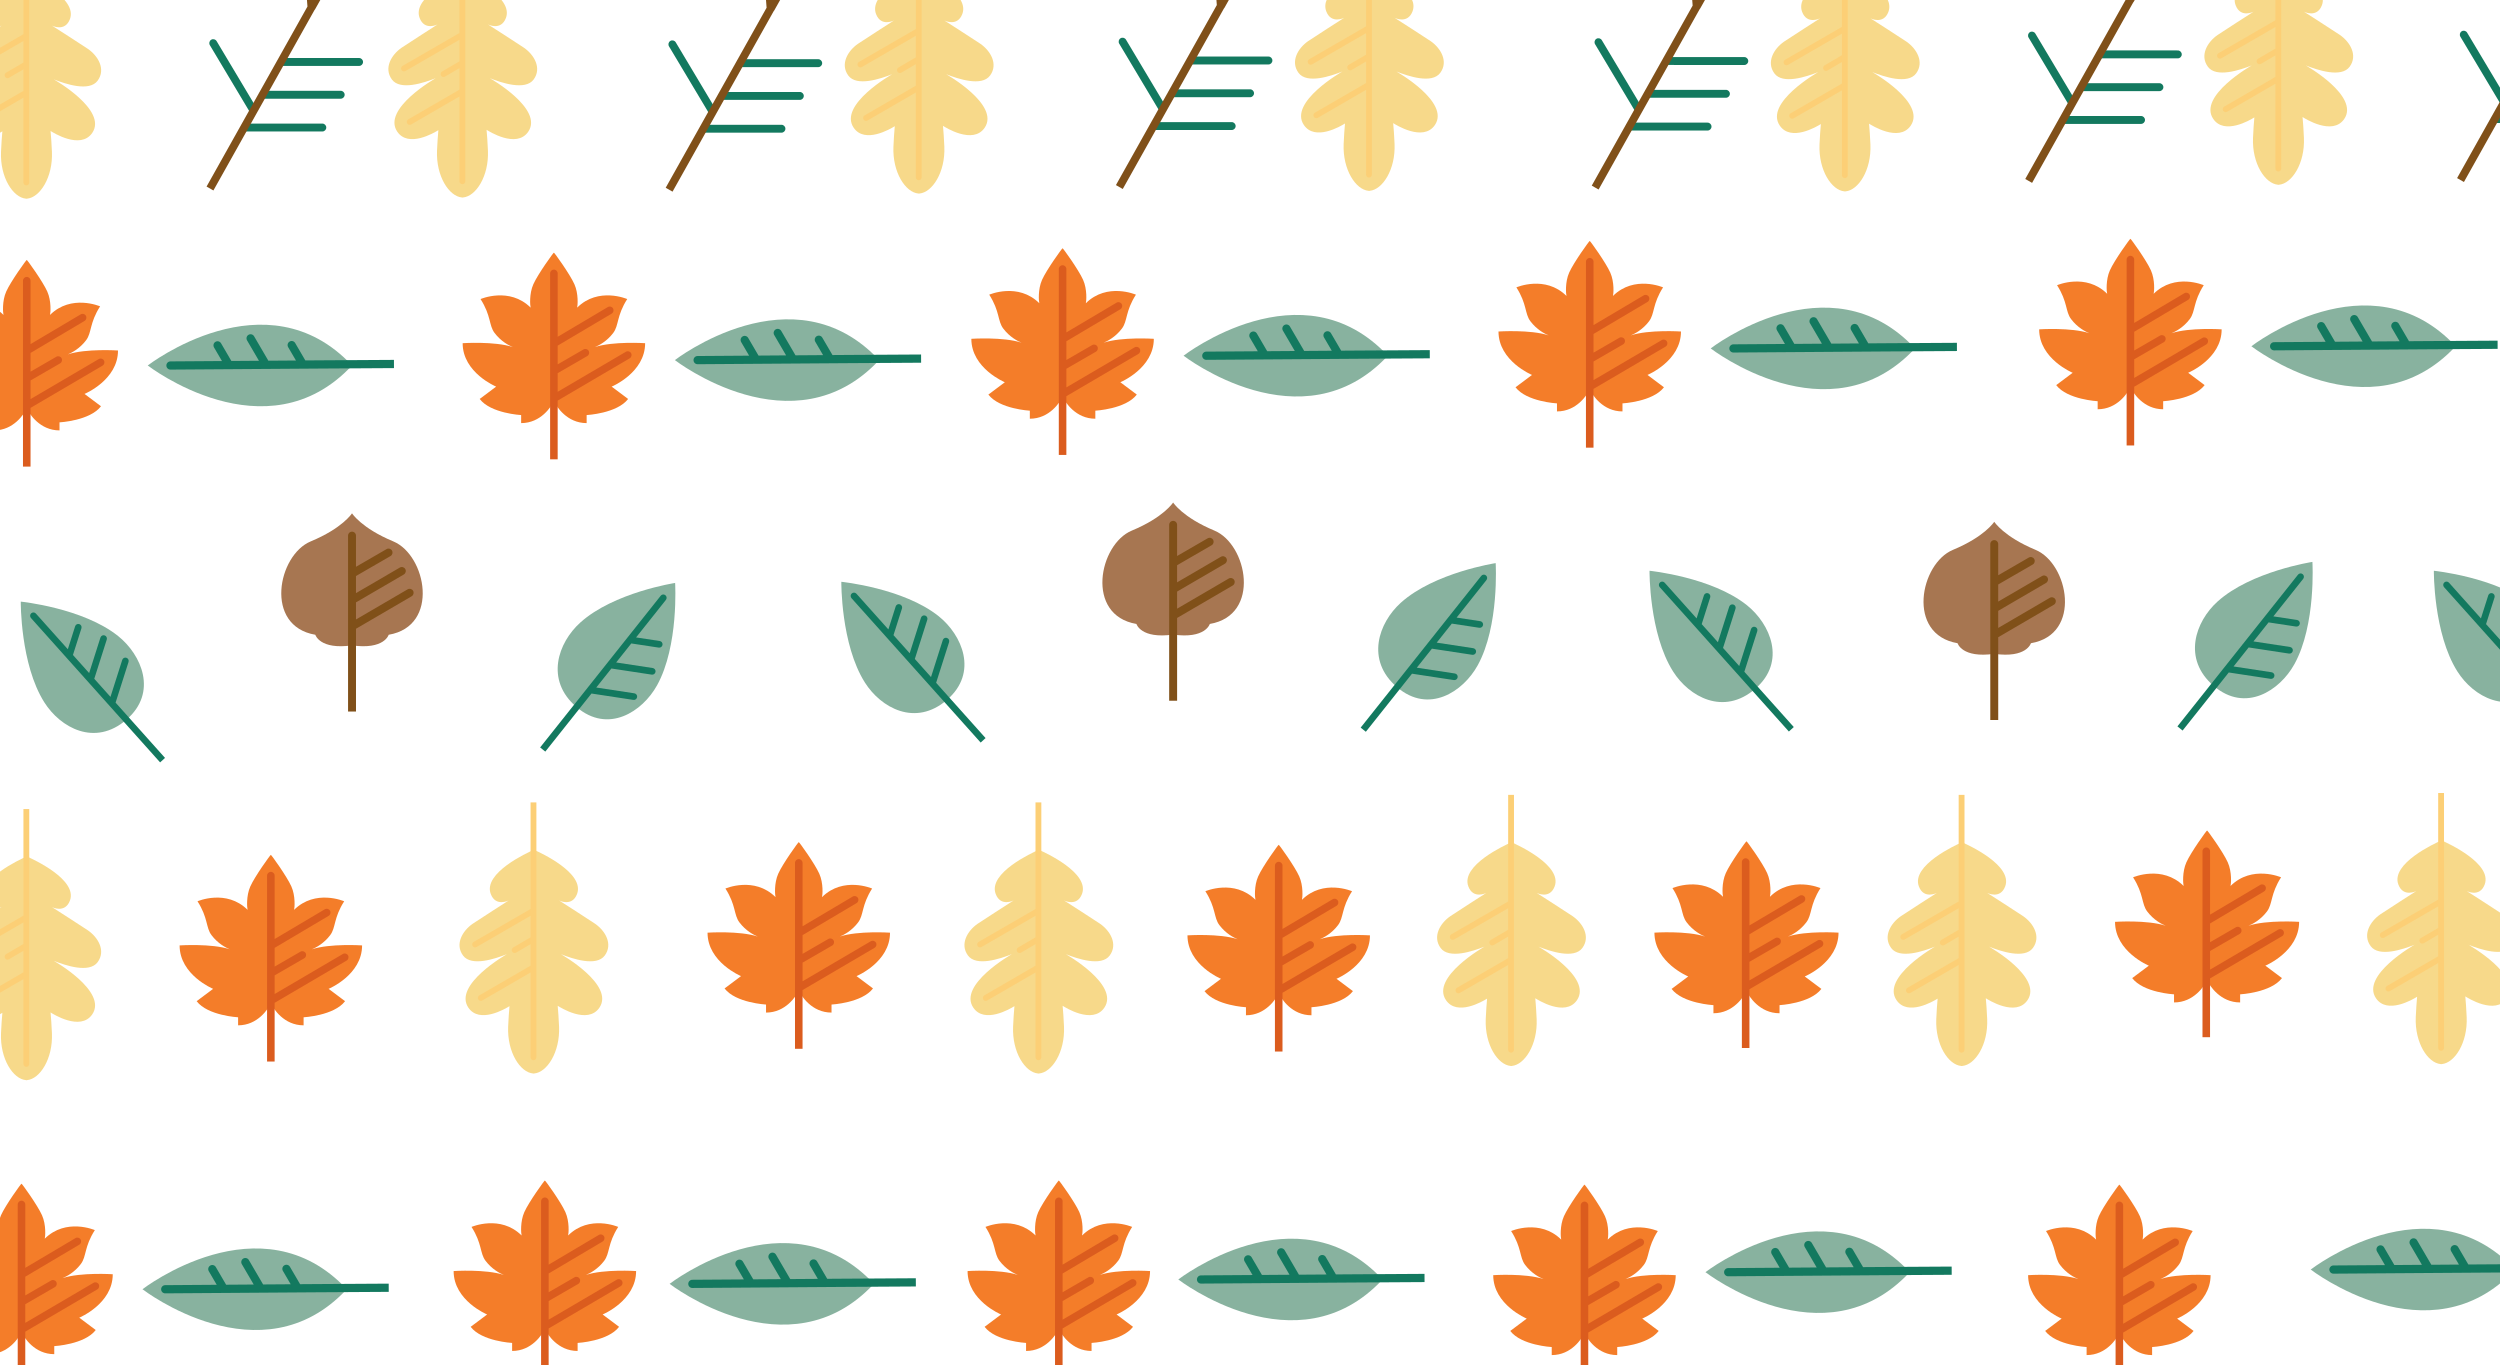 <?xml version="1.0" encoding="UTF-8"?>
<svg id="Sand_copy" data-name="Sand copy" xmlns="http://www.w3.org/2000/svg" viewBox="0 0 2764.07 1509.32">
  <defs>
    <style>
      .cls-1 {
        fill: #a77651;
      }

      .cls-2 {
        fill: #f47d29;
      }

      .cls-3 {
        fill: #db5c1e;
      }

      .cls-4 {
        fill: #f7d98a;
      }

      .cls-5 {
        fill: #805019;
      }

      .cls-6 {
        fill: #13795f;
      }

      .cls-7 {
        fill: #fccf76;
      }

      .cls-8 {
        fill: #88b29f;
      }
    </style>
  </defs>
  <g>
    <path class="cls-8" d="M130.63,703.26c-38.95-31.17-107.66-38.09-107.66-38.09,0,0-.7,69.12,26.06,111.39,17.69,27.94,55.76,49.3,90.75,19.16,34.98-30.15,16.65-71.83-9.13-92.46"/>
    <path class="cls-6" d="M139.76,727.23c-1.92-.64-3.98.44-4.6,2.38l-13.02,40.88-17.9-20,13.8-43.35c.62-1.94-.44-4.03-2.36-4.64-1.93-.64-3.99.44-4.62,2.38l-12.5,39.28-17.9-20,9.38-29.5c.62-1.94-.44-4.02-2.36-4.64-1.92-.62-3.99.45-4.6,2.39l-8.09,25.42-35.31-39.47c-1.36-1.53-3.67-1.62-5.17-.28-1.51,1.36-1.63,3.71-.27,5.22l96.96,108.38,45.83,51.24,5.43-4.96-45.82-51.23-8.84-9.88,14.32-44.96c.62-1.95-.44-4.03-2.37-4.64"/>
  </g>
  <g>
    <path class="cls-8" d="M163.33,404.08s131.12,101.46,225.86,0c-94.75-101.44-225.86,0-225.86,0"/>
    <path class="cls-6" d="M435.59,406.96l-.04-9.07-79.58.48h0l-18.38.13-11.25-19.25c-1.25-2.16-4.01-2.88-6.15-1.61-2.15,1.27-2.87,4.06-1.6,6.2l8.61,14.74-30.5.22-15.78-27.02c-1.26-2.16-4.02-2.87-6.16-1.62-2.14,1.28-2.87,4.06-1.59,6.22l13.13,22.49-30.5.22-11.42-19.56c-1.26-2.15-4.02-2.88-6.16-1.6-2.14,1.26-2.86,4.06-1.59,6.22l8.77,15.02-57,.4c-2.48.02-4.49,2.07-4.47,4.58.02,2.49,2.02,4.49,4.5,4.49h.03l167.59-1.18,79.57-.49-.02-.02Z"/>
  </g>
  <path class="cls-2" d="M130.46,387.51s-35.42-2.34-55.47,4.3c4.31-1.78,13.12-6.25,20.24-15.68,6.32-8.38,3.63-18.93,15.45-37.42,0,0-31.9-13.81-55.37,9.48.58-2.02,1.69-15.35-3.03-25.88-4.97-11.15-22.39-35.32-22.69-34.92-.3-.4-17.72,23.76-22.69,34.92-4.71,10.53-3.61,23.86-3.02,25.88-23.47-23.3-55.38-9.48-55.38-9.48,11.83,18.49,9.14,29.04,15.47,37.42,7.12,9.44,15.93,13.91,20.23,15.68-20.04-6.64-55.48-4.3-55.48-4.3,0,32.69,37.04,48.02,37.04,48.02l-18.21,13.64c12.21,16.02,45.84,17.81,45.84,17.81v8.89c21.83,0,33.2-18.3,36.22-24.03,3.01,5.73,14.38,24.03,36.2,24.03v-8.89s33.64-1.78,45.85-17.81l-18.21-13.64s37.03-15.33,37.03-48.02"/>
  <path class="cls-3" d="M114.91,398.5c-1.16-2-3.72-2.7-5.71-1.52l-75.43,44.25v-20.6l32.71-18.89c2-1.16,2.69-3.75,1.55-5.76-1.15-2-3.7-2.73-5.7-1.56l-28.56,16.49v-20.71l59.69-35.37c1.99-1.19,2.66-3.77,1.49-5.78-1.17-1.99-3.74-2.67-5.72-1.49l-55.46,32.86v-70.03c0-2.34-1.88-4.22-4.19-4.22s-4.19,1.88-4.19,4.22v205.53h8.36v-64.95l79.63-46.72c2-1.17,2.67-3.76,1.51-5.76"/>
  <g>
    <path class="cls-8" d="M746.15,398.13s131.12,101.46,225.86,0c-94.75-101.44-225.86,0-225.86,0"/>
    <path class="cls-6" d="M1018.41,401.01l-.04-9.07-79.58.48h0l-18.38.13-11.25-19.25c-1.25-2.16-4.01-2.88-6.15-1.61-2.15,1.27-2.87,4.06-1.6,6.2l8.61,14.74-30.5.22-15.78-27.02c-1.26-2.16-4.02-2.87-6.16-1.62-2.14,1.28-2.87,4.06-1.59,6.22l13.13,22.49-30.5.22-11.42-19.56c-1.26-2.15-4.02-2.88-6.16-1.6-2.14,1.26-2.86,4.06-1.59,6.22l8.77,15.02-57,.4c-2.48.02-4.49,2.07-4.46,4.58.02,2.49,2.02,4.49,4.5,4.49h.03l167.59-1.18,79.57-.49-.02-.02Z"/>
  </g>
  <path class="cls-2" d="M713.27,379.44s-35.42-2.34-55.47,4.3c4.31-1.78,13.12-6.25,20.24-15.68,6.32-8.38,3.63-18.93,15.45-37.42,0,0-31.9-13.81-55.37,9.48.58-2.02,1.69-15.35-3.03-25.88-4.97-11.15-22.39-35.32-22.69-34.92-.3-.4-17.72,23.76-22.69,34.92-4.71,10.53-3.61,23.86-3.02,25.88-23.47-23.3-55.38-9.48-55.38-9.48,11.83,18.49,9.14,29.04,15.47,37.42,7.12,9.44,15.93,13.91,20.23,15.68-20.04-6.64-55.48-4.3-55.48-4.3,0,32.69,37.04,48.02,37.04,48.02l-18.21,13.64c12.21,16.02,45.84,17.81,45.84,17.81v8.89c21.83,0,33.2-18.3,36.22-24.03,3.01,5.73,14.38,24.03,36.2,24.03v-8.89s33.64-1.78,45.85-17.81l-18.21-13.64s37.03-15.33,37.03-48.02"/>
  <path class="cls-3" d="M697.73,390.43c-1.16-2-3.72-2.7-5.71-1.52l-75.43,44.25v-20.6l32.71-18.89c2-1.16,2.69-3.75,1.55-5.76-1.15-2-3.7-2.73-5.7-1.56l-28.56,16.49v-20.71l59.69-35.37c1.99-1.19,2.66-3.77,1.49-5.78-1.17-1.99-3.74-2.67-5.72-1.49l-55.46,32.86v-70.03c0-2.34-1.88-4.22-4.19-4.22s-4.19,1.88-4.19,4.22v205.53h8.36v-64.95l79.63-46.72c2-1.17,2.67-3.76,1.51-5.76"/>
  <g>
    <path class="cls-8" d="M1308.57,393.28s131.12,101.46,225.86,0c-94.75-101.44-225.86,0-225.86,0"/>
    <path class="cls-6" d="M1580.83,396.16l-.04-9.07-79.58.48h0l-18.38.13-11.25-19.25c-1.25-2.16-4.01-2.88-6.15-1.61-2.15,1.27-2.87,4.06-1.6,6.2l8.61,14.74-30.5.22-15.78-27.02c-1.26-2.16-4.02-2.87-6.16-1.62-2.14,1.28-2.87,4.06-1.59,6.22l13.13,22.49-30.5.22-11.42-19.56c-1.26-2.15-4.02-2.88-6.16-1.6-2.14,1.26-2.86,4.06-1.59,6.22l8.77,15.02-57,.4c-2.48.02-4.49,2.07-4.47,4.58.02,2.49,2.02,4.49,4.5,4.49h.03l167.59-1.18,79.57-.49-.02-.02Z"/>
  </g>
  <path class="cls-2" d="M1275.69,374.59s-35.42-2.34-55.47,4.3c4.31-1.78,13.12-6.25,20.24-15.68,6.32-8.38,3.63-18.93,15.45-37.42,0,0-31.9-13.81-55.37,9.48.58-2.02,1.69-15.35-3.03-25.88-4.97-11.15-22.39-35.32-22.69-34.92-.3-.4-17.72,23.76-22.69,34.92-4.71,10.53-3.61,23.86-3.02,25.88-23.47-23.3-55.38-9.48-55.38-9.48,11.83,18.49,9.14,29.04,15.47,37.42,7.12,9.44,15.93,13.91,20.23,15.68-20.04-6.64-55.48-4.3-55.48-4.3,0,32.69,37.04,48.02,37.04,48.02l-18.21,13.64c12.21,16.02,45.84,17.81,45.84,17.81v8.89c21.83,0,33.2-18.3,36.22-24.03,3.01,5.73,14.38,24.03,36.2,24.03v-8.89s33.64-1.78,45.85-17.81l-18.21-13.64s37.03-15.33,37.03-48.02"/>
  <path class="cls-3" d="M1260.15,385.58c-1.16-2-3.72-2.7-5.71-1.52l-75.43,44.25v-20.6l32.71-18.89c2-1.16,2.69-3.75,1.55-5.76-1.15-2-3.7-2.73-5.7-1.56l-28.56,16.49v-20.71l59.69-35.37c1.99-1.19,2.66-3.77,1.49-5.78-1.17-1.99-3.74-2.67-5.72-1.49l-55.46,32.86v-70.03c0-2.34-1.88-4.22-4.19-4.22s-4.19,1.88-4.19,4.22v205.53h8.36v-64.95l79.63-46.72c2-1.17,2.67-3.76,1.51-5.76"/>
  <g>
    <path class="cls-8" d="M1891.39,385.21s131.12,101.46,225.86,0c-94.75-101.44-225.86,0-225.86,0"/>
    <path class="cls-6" d="M2163.65,388.09l-.04-9.07-79.58.48h0l-18.38.13-11.25-19.25c-1.25-2.16-4.01-2.88-6.15-1.61-2.15,1.27-2.87,4.06-1.6,6.2l8.61,14.74-30.5.22-15.78-27.02c-1.26-2.16-4.02-2.87-6.16-1.62-2.14,1.28-2.87,4.06-1.59,6.22l13.13,22.49-30.5.22-11.42-19.56c-1.26-2.15-4.02-2.88-6.16-1.6-2.14,1.26-2.86,4.06-1.59,6.22l8.77,15.02-57,.4c-2.48.02-4.49,2.07-4.47,4.58.02,2.49,2.02,4.49,4.5,4.49h.03l167.59-1.18,79.57-.49-.02-.02Z"/>
  </g>
  <path class="cls-2" d="M1858.52,366.52s-35.42-2.34-55.47,4.3c4.31-1.78,13.12-6.25,20.24-15.68,6.32-8.38,3.63-18.93,15.45-37.42,0,0-31.9-13.81-55.37,9.48.58-2.02,1.69-15.35-3.03-25.88-4.97-11.15-22.39-35.32-22.69-34.92-.3-.4-17.72,23.76-22.69,34.92-4.71,10.53-3.61,23.86-3.02,25.88-23.47-23.3-55.38-9.48-55.38-9.48,11.83,18.49,9.14,29.04,15.47,37.42,7.12,9.44,15.93,13.91,20.23,15.68-20.04-6.64-55.48-4.3-55.48-4.3,0,32.69,37.04,48.02,37.04,48.02l-18.21,13.64c12.21,16.02,45.84,17.81,45.84,17.81v8.89c21.83,0,33.2-18.3,36.22-24.03,3.01,5.73,14.38,24.03,36.2,24.03v-8.89s33.64-1.78,45.85-17.81l-18.21-13.64s37.03-15.33,37.03-48.02"/>
  <path class="cls-3" d="M1842.98,377.52c-1.16-2-3.72-2.7-5.71-1.52l-75.43,44.25v-20.6l32.71-18.89c2-1.16,2.69-3.75,1.55-5.76-1.15-2-3.7-2.73-5.7-1.56l-28.56,16.49v-20.71l59.69-35.37c1.99-1.19,2.66-3.77,1.49-5.78-1.17-1.99-3.74-2.67-5.72-1.49l-55.46,32.86v-70.03c0-2.34-1.88-4.22-4.19-4.22s-4.19,1.88-4.19,4.22v205.53h8.36v-64.95l79.63-46.72c2-1.17,2.67-3.76,1.51-5.76"/>
  <path class="cls-2" d="M400.33,1045.27s-35.42-2.34-55.47,4.3c4.31-1.78,13.12-6.25,20.24-15.68,6.32-8.38,3.63-18.93,15.45-37.42,0,0-31.9-13.81-55.37,9.48.58-2.02,1.69-15.35-3.03-25.88-4.97-11.15-22.39-35.32-22.69-34.92-.3-.4-17.72,23.76-22.69,34.92-4.71,10.53-3.61,23.86-3.02,25.88-23.47-23.3-55.38-9.48-55.38-9.48,11.83,18.49,9.14,29.04,15.47,37.42,7.12,9.44,15.93,13.91,20.23,15.68-20.04-6.64-55.48-4.3-55.48-4.3,0,32.69,37.04,48.02,37.04,48.02l-18.21,13.64c12.21,16.02,45.84,17.81,45.84,17.81v8.89c21.83,0,33.2-18.3,36.22-24.03,3.01,5.73,14.38,24.03,36.2,24.03v-8.89s33.64-1.78,45.85-17.81l-18.21-13.64s37.03-15.33,37.03-48.02"/>
  <path class="cls-3" d="M384.79,1056.27c-1.16-2-3.72-2.7-5.71-1.52l-75.43,44.25v-20.6l32.71-18.89c2-1.16,2.69-3.75,1.55-5.76-1.15-2-3.7-2.73-5.7-1.56l-28.56,16.49v-20.71l59.69-35.37c1.99-1.19,2.66-3.77,1.49-5.78-1.17-1.99-3.74-2.67-5.72-1.49l-55.46,32.86v-70.03c0-2.34-1.88-4.22-4.19-4.22s-4.19,1.88-4.19,4.22v205.53h8.36v-64.95l79.63-46.72c2-1.17,2.67-3.76,1.51-5.76"/>
  <g>
    <path class="cls-6" d="M397.04,72.89h0l-85.73-.02c-2.4,0-4.35-1.96-4.35-4.38s1.94-4.37,4.35-4.37l85.73.02c2.39,0,4.34,1.96,4.34,4.38s-1.94,4.38-4.34,4.38"/>
    <path class="cls-6" d="M278.95,124.4c-1.48,0-2.91-.76-3.72-2.12l-43.2-72.33c-1.23-2.07-.58-4.75,1.47-6.01,2.06-1.24,4.72-.56,5.97,1.49l43.2,72.34c1.23,2.07.58,4.75-1.47,6.01-.71.41-1.47.62-2.23.62"/>
    <path class="cls-6" d="M356.4,145.39h0l-85.73-.02c-2.39,0-4.35-1.96-4.35-4.38s1.94-4.36,4.35-4.36h85.73c2.39,0,4.34,1.97,4.34,4.38s-1.94,4.37-4.34,4.37"/>
    <path class="cls-6" d="M376.72,109.14h-85.73c-2.39,0-4.35-1.97-4.35-4.38s1.94-4.38,4.35-4.38h85.73c2.39,0,4.34,1.97,4.34,4.38s-1.94,4.37-4.34,4.37"/>
    <path class="cls-5" d="M369.02-31.75c-2.31,0-4.57-.19-6.77-.55l-14.63,26.12-1.97-26c-1.94.28-3.9.43-5.84.43-.96,0-1.91-.04-2.84-.11l2.96,39.08-81.48,145.38-30.07,53.66,7.56,4.32,30.07-53.66L347.69,11.16c.26-.27.49-.56.69-.92l21.6-38.51c.62-1.11.71-2.38.34-3.51-.44.01-.87.03-1.31.03h.01Z"/>
  </g>
  <g>
    <path class="cls-1" d="M434.87,598.6c-35.29-14.66-45.64-31.02-45.64-31.02,0,0-.02.03-.04.06-.03-.03-.03-.06-.03-.06,0,0-10.36,16.37-45.65,31.02-36.29,15.07-51.86,93.48,5.12,103.21,0,0,4.81,16.81,40.56,11.73,35.75,5.09,40.56-11.73,40.56-11.73,56.98-9.73,41.41-88.14,5.12-103.21"/>
    <path class="cls-5" d="M456.7,653.19c-1.22-2.11-3.92-2.84-6-1.62l-57.12,33.34v-18.91l52.87-30.83c2.1-1.23,2.83-3.94,1.61-6.05-1.21-2.12-3.9-2.84-6-1.62l-48.48,28.27v-18.91l38.19-22.09c2.09-1.21,2.82-3.93,1.62-6.05-1.2-2.1-3.9-2.86-5.99-1.63l-33.82,19.56v-34.41c0-2.45-1.95-4.43-4.38-4.43s-4.39,1.99-4.39,4.43v194.44h8.78v-91.53l61.51-35.89c2.09-1.23,2.82-3.95,1.61-6.05"/>
  </g>
  <g>
    <path class="cls-8" d="M726.42,757.8c24.27-43.77,20.02-113.28,20.02-113.28,0,0-67.77,10.39-104.85,43.79-24.5,22.09-39.32,63.41-4.21,93.4,35.12,29.98,72.98,5.05,89.03-23.92"/>
    <path class="cls-6" d="M704.43,770.75c.32-2.01-1.07-3.9-3.07-4.2l-42.11-6.41,16.71-21.03,44.64,6.79c2,.3,3.86-1.08,4.16-3.1.31-2.02-1.07-3.9-3.07-4.21l-40.44-6.15,16.71-21.03,30.38,4.61c2,.3,3.86-1.08,4.18-3.1.3-2.01-1.08-3.9-3.08-4.2l-26.17-3.97,32.96-41.48c1.28-1.6,1.01-3.92-.56-5.2-1.58-1.29-3.89-1.03-5.15.57l-90.53,113.9-42.8,53.84,5.72,4.61,42.8-53.83,8.25-10.38,46.3,7.05c2.01.31,3.86-1.08,4.16-3.1"/>
  </g>
  <g>
    <path class="cls-8" d="M1037.85,681.33c-38.95-31.17-107.66-38.09-107.66-38.09,0,0-.7,69.12,26.06,111.39,17.69,27.94,55.76,49.3,90.75,19.16,34.98-30.15,16.65-71.83-9.13-92.46"/>
    <path class="cls-6" d="M1046.98,705.31c-1.92-.64-3.98.44-4.6,2.38l-13.02,40.88-17.9-20,13.8-43.35c.62-1.94-.44-4.03-2.36-4.64-1.93-.64-3.99.44-4.62,2.38l-12.5,39.28-17.9-20,9.38-29.5c.62-1.94-.44-4.02-2.36-4.64-1.92-.62-3.99.45-4.6,2.39l-8.09,25.42-35.31-39.47c-1.36-1.53-3.67-1.62-5.17-.28-1.51,1.36-1.63,3.71-.27,5.22l96.96,108.38,45.83,51.24,5.43-4.96-45.82-51.23-8.84-9.88,14.32-44.96c.62-1.95-.44-4.03-2.37-4.64"/>
  </g>
  <g>
    <path class="cls-1" d="M1342.72,586.65c-35.29-14.66-45.64-31.02-45.64-31.02,0,0-.02.03-.04.06-.03-.03-.03-.06-.03-.06,0,0-10.36,16.37-45.65,31.02-36.29,15.07-51.86,93.48,5.12,103.21,0,0,4.81,16.81,40.56,11.73,35.75,5.09,40.56-11.73,40.56-11.73,56.98-9.73,41.41-88.14,5.12-103.21"/>
    <path class="cls-5" d="M1364.55,641.25c-1.22-2.11-3.92-2.84-6-1.62l-57.12,33.34v-18.91l52.87-30.83c2.1-1.23,2.83-3.94,1.61-6.05-1.21-2.12-3.9-2.84-6-1.62l-48.48,28.27v-18.91l38.19-22.09c2.09-1.21,2.82-3.93,1.62-6.05-1.2-2.1-3.9-2.86-5.99-1.63l-33.82,19.56v-34.41c0-2.45-1.95-4.43-4.38-4.43s-4.39,1.99-4.39,4.43v194.44h8.78v-91.53l61.51-35.89c2.09-1.23,2.82-3.95,1.61-6.05"/>
  </g>
  <g>
    <path class="cls-8" d="M1633.64,735.87c24.27-43.77,20.02-113.28,20.02-113.28,0,0-67.77,10.39-104.85,43.79-24.5,22.09-39.32,63.41-4.21,93.4,35.12,29.98,72.98,5.05,89.03-23.92"/>
    <path class="cls-6" d="M1611.64,748.82c.32-2.01-1.07-3.9-3.07-4.2l-42.11-6.41,16.71-21.03,44.64,6.79c2,.3,3.86-1.08,4.16-3.1.31-2.02-1.07-3.9-3.07-4.21l-40.44-6.15,16.71-21.03,30.38,4.61c2,.3,3.86-1.08,4.18-3.1.3-2.01-1.08-3.9-3.08-4.2l-26.17-3.97,32.96-41.48c1.28-1.6,1.01-3.92-.56-5.2-1.58-1.29-3.89-1.03-5.15.57l-90.53,113.9-42.8,53.84,5.72,4.61,42.8-53.83,8.25-10.38,46.3,7.05c2.01.31,3.86-1.08,4.16-3.1"/>
  </g>
  <g>
    <path class="cls-8" d="M1931.43,669.14c-38.95-31.17-107.66-38.09-107.66-38.09,0,0-.7,69.12,26.06,111.39,17.69,27.94,55.76,49.3,90.75,19.16,34.98-30.15,16.65-71.83-9.13-92.46"/>
    <path class="cls-6" d="M1940.56,693.11c-1.92-.64-3.98.44-4.6,2.38l-13.02,40.88-17.9-20,13.8-43.35c.62-1.94-.44-4.03-2.36-4.64-1.93-.64-3.99.44-4.62,2.38l-12.5,39.28-17.9-20,9.38-29.5c.62-1.94-.44-4.02-2.36-4.64-1.92-.62-3.99.45-4.6,2.39l-8.09,25.42-35.31-39.47c-1.36-1.53-3.67-1.62-5.17-.28-1.51,1.36-1.63,3.71-.27,5.22l96.96,108.38,45.83,51.24,5.43-4.96-45.82-51.23-8.84-9.88,14.32-44.96c.62-1.95-.44-4.03-2.37-4.64"/>
  </g>
  <g>
    <path class="cls-4" d="M-48.8,89.18c9.21,12.59,35.59,3.69,48.5-1.44,0,0-59.85,33.89-42.51,59.2,12.25,17.9,40.43,1.41,45.42-1.73-.52,5.8-1.12,13.64-1.49,22.6-1.19,28.37,13.37,50.62,27.55,51.83v.06c.2,0,.41-.02.6-.02s.4.02.59.02v-.06c14.18-1.19,28.74-23.45,27.55-51.83-.38-9.19-.99-17.18-1.51-23.01,2.17,1.41,33.09,21.13,46.08,2.14,17.31-25.31-42.51-59.2-42.51-59.2,12.9,5.13,39.28,14.03,48.5,1.44,9.21-12.6.52-27.26-10.66-35.05-4.74-3.32-39.85-25.78-39.85-25.78,0,0,14.37,7.34,19.85-7.19C86.03-2.06,36.36-24.69,30.34-27.35v-.26s-.11.04-.3.13c-.19-.1-.29-.13-.29-.13h-.3s-.11.04-.3.13c-.18-.1-.3-.13-.3-.13v.26C22.82-24.69-26.86-2.06-18.12,21.16-12.66,35.69,1.71,28.35,1.71,28.35c0,0-35.1,22.46-39.84,25.78-11.18,7.8-19.88,22.45-10.66,35.05"/>
    <path class="cls-7" d="M25.9-32.56V37.79l-62.89,36.37c-1.56.89-2.08,2.89-1.2,4.46.6,1.04,1.7,1.63,2.81,1.63.54,0,1.09-.14,1.6-.43L25.89,45.3v23.83l-19.19,11.24c-1.53.91-2.07,2.9-1.17,4.46.6,1.05,1.69,1.62,2.8,1.62.54,0,1.11-.15,1.62-.44l15.94-9.34v23.79l-56.6,32.82c-1.55.89-2.08,2.89-1.19,4.46.6,1.05,1.7,1.63,2.81,1.63.55,0,1.09-.15,1.61-.43l53.37-30.95v93.75c0,1.8,1.45,3.26,3.23,3.26s3.23-1.46,3.23-3.26V-31.79c-2.2-.09-4.36-.36-6.46-.77h.01Z"/>
  </g>
  <g>
    <path class="cls-4" d="M433.26,87.87c9.21,12.59,35.59,3.69,48.5-1.44,0,0-59.85,33.89-42.51,59.2,12.25,17.9,40.43,1.41,45.42-1.73-.52,5.8-1.12,13.64-1.49,22.6-1.19,28.37,13.37,50.62,27.55,51.83v.06c.2,0,.41-.02.6-.02s.4.02.59.02v-.06c14.18-1.19,28.74-23.45,27.55-51.83-.38-9.19-.99-17.18-1.51-23.01,2.17,1.41,33.09,21.13,46.08,2.14,17.31-25.31-42.51-59.2-42.51-59.2,12.9,5.13,39.28,14.03,48.5,1.44,9.21-12.6.52-27.26-10.66-35.05-4.74-3.32-39.85-25.78-39.85-25.78,0,0,14.37,7.34,19.85-7.19,8.73-23.22-40.95-45.85-46.97-48.51v-.26s-.11.04-.3.13c-.19-.1-.29-.13-.29-.13h-.3s-.11.04-.3.13c-.18-.1-.3-.13-.3-.13v.26c-6.03,2.66-55.71,25.3-46.97,48.51,5.46,14.53,19.83,7.19,19.83,7.19,0,0-35.1,22.46-39.84,25.78-11.18,7.8-19.88,22.45-10.66,35.05"/>
    <path class="cls-7" d="M511.96-31.75c-1.35,0-2.68-.08-3.99-.19V36.47l-62.89,36.37c-1.56.89-2.08,2.89-1.2,4.46.6,1.04,1.7,1.63,2.81,1.63.54,0,1.09-.14,1.6-.43l59.67-34.52v23.83l-19.19,11.24c-1.53.91-2.07,2.9-1.17,4.46.6,1.05,1.69,1.62,2.8,1.62.54,0,1.11-.15,1.62-.44l15.94-9.34v23.79l-56.6,32.82c-1.55.89-2.08,2.89-1.19,4.46.6,1.05,1.7,1.63,2.81,1.63.55,0,1.09-.15,1.61-.43l53.37-30.95v93.75c0,1.8,1.45,3.26,3.23,3.26s3.23-1.46,3.23-3.26V-31.82c-.83.05-1.64.09-2.47.09h.01Z"/>
  </g>
  <g>
    <path class="cls-6" d="M904.67,74.21h0l-85.73-.02c-2.4,0-4.35-1.96-4.35-4.38s1.94-4.37,4.35-4.37l85.73.02c2.39,0,4.34,1.96,4.34,4.38s-1.94,4.38-4.34,4.38"/>
    <path class="cls-6" d="M786.58,125.72c-1.48,0-2.91-.76-3.72-2.12l-43.2-72.33c-1.23-2.07-.58-4.75,1.47-6.01,2.06-1.24,4.72-.56,5.97,1.49l43.2,72.34c1.23,2.07.58,4.75-1.47,6.01-.71.41-1.47.62-2.23.62"/>
    <path class="cls-6" d="M864.03,146.71h0l-85.73-.02c-2.39,0-4.35-1.96-4.35-4.38s1.94-4.36,4.35-4.36h85.73c2.39,0,4.34,1.97,4.34,4.38s-1.94,4.37-4.34,4.37"/>
    <path class="cls-6" d="M884.35,110.45h-85.73c-2.39,0-4.35-1.97-4.35-4.38s1.94-4.38,4.35-4.38h85.73c2.39,0,4.34,1.97,4.34,4.38s-1.94,4.37-4.34,4.37"/>
    <path class="cls-5" d="M875.04-30.69c-1.75,0-3.46-.12-5.14-.32l-14.65,26.15-2.01-26.49c-.01-.14-.03-.28-.05-.42-.36,0-.73.03-1.09.03-2.5,0-4.93-.23-7.3-.65-.18.53-.26,1.11-.21,1.71l2.97,39.23-81.48,145.38-30.07,53.66,7.56,4.32,30.07-53.66L855.33,12.49c.26-.27.49-.56.69-.92l21.6-38.51c.69-1.22.72-2.64.23-3.84-.93.06-1.87.11-2.79.11h0Z"/>
  </g>
  <g>
    <path class="cls-4" d="M1083.97,48.43c-4.74-3.32-39.85-25.78-39.85-25.78,0,0,14.37,7.34,19.85-7.19,8.01-21.3-33.17-42.12-44.65-47.45-1.49.16-2.98.26-4.46.26-.71,0-1.41-.02-2.1-.05-12.05,5.64-52.13,26.22-44.21,47.26,5.46,14.53,19.83,7.19,19.83,7.19,0,0-35.1,22.46-39.84,25.78-11.18,7.8-19.88,22.45-10.66,35.05,9.21,12.59,35.59,3.69,48.5-1.44,0,0-59.85,33.89-42.51,59.2,12.25,17.9,40.43,1.41,45.42-1.73-.52,5.8-1.12,13.64-1.49,22.6-1.19,28.37,13.37,50.62,27.55,51.83v.06c.2,0,.41-.02.6-.02s.4.02.59.02v-.06c14.18-1.19,28.74-23.45,27.55-51.83-.38-9.19-.99-17.18-1.51-23.01,2.17,1.41,33.09,21.13,46.08,2.14,17.31-25.31-42.51-59.2-42.51-59.2,12.9,5.13,39.28,14.03,48.5,1.44,9.21-12.6.52-27.26-10.66-35.05h-.01Z"/>
    <path class="cls-7" d="M1014.84-31.75c-.76,0-1.52-.02-2.28-.06v63.88l-62.89,36.37c-1.56.89-2.08,2.89-1.2,4.46.6,1.04,1.7,1.63,2.81,1.63.54,0,1.09-.14,1.6-.43l59.67-34.52v23.83l-19.19,11.24c-1.53.91-2.07,2.9-1.17,4.46.6,1.05,1.69,1.62,2.8,1.62.54,0,1.11-.15,1.62-.44l15.94-9.34v23.79l-56.6,32.82c-1.55.89-2.08,2.89-1.19,4.46.6,1.05,1.7,1.63,2.81,1.63.55,0,1.09-.15,1.61-.43l53.37-30.95v93.75c0,1.8,1.45,3.26,3.23,3.26s3.23-1.46,3.23-3.26V-31.96c-1.4.14-2.79.23-4.19.23h.01Z"/>
  </g>
  <g>
    <path class="cls-4" d="M-48.8,1063.76c9.21,12.59,35.59,3.69,48.5-1.44,0,0-59.85,33.89-42.51,59.2,12.25,17.9,40.43,1.41,45.42-1.73-.52,5.8-1.12,13.64-1.49,22.6-1.19,28.37,13.37,50.62,27.55,51.83v.07c.2,0,.41-.02.6-.02s.4.02.59.02v-.07c14.18-1.19,28.74-23.45,27.55-51.83-.38-9.19-.99-17.18-1.51-23.01,2.17,1.41,33.09,21.13,46.08,2.14,17.31-25.31-42.51-59.2-42.51-59.2,12.9,5.13,39.28,14.03,48.5,1.44,9.21-12.6.52-27.26-10.66-35.05-4.74-3.32-39.85-25.78-39.85-25.78,0,0,14.37,7.34,19.85-7.19,8.73-23.22-40.95-45.85-46.97-48.51v-.26s-.11.04-.3.13c-.19-.1-.29-.13-.29-.13h-.3s-.11.04-.3.13c-.18-.1-.3-.13-.3-.13v.26c-6.03,2.66-55.71,25.3-46.97,48.51,5.46,14.53,19.83,7.19,19.83,7.19,0,0-35.1,22.46-39.84,25.78-11.18,7.8-19.88,22.45-10.66,35.05"/>
    <path class="cls-7" d="M25.9,894.54v117.82l-62.89,36.37c-1.56.89-2.08,2.89-1.2,4.46.6,1.04,1.7,1.63,2.81,1.63.54,0,1.09-.14,1.6-.43l59.67-34.52v23.83l-19.19,11.24c-1.53.91-2.07,2.9-1.17,4.46.6,1.05,1.69,1.62,2.8,1.62.54,0,1.11-.15,1.62-.44l15.94-9.34v23.79l-56.6,32.82c-1.55.89-2.08,2.89-1.19,4.46.6,1.05,1.7,1.63,2.81,1.63.55,0,1.09-.15,1.61-.43l53.37-30.95v93.75c0,1.8,1.45,3.26,3.23,3.26s3.23-1.46,3.23-3.26v-281.78h-6.46.01Z"/>
  </g>
  <g>
    <path class="cls-4" d="M511.9,1056.41c9.21,12.59,35.59,3.69,48.5-1.44,0,0-59.85,33.89-42.51,59.2,12.25,17.9,40.43,1.41,45.42-1.73-.52,5.8-1.12,13.64-1.49,22.6-1.19,28.37,13.37,50.62,27.55,51.83v.07c.2,0,.41-.02.6-.02s.4.02.59.02v-.07c14.18-1.19,28.74-23.45,27.55-51.83-.38-9.19-.99-17.18-1.51-23.01,2.17,1.41,33.09,21.13,46.08,2.14,17.31-25.31-42.51-59.2-42.51-59.2,12.9,5.13,39.28,14.03,48.5,1.44,9.21-12.6.52-27.26-10.66-35.05-4.74-3.32-39.85-25.78-39.85-25.78,0,0,14.37,7.34,19.85-7.19,8.73-23.22-40.95-45.85-46.97-48.51v-.26s-.11.04-.3.13c-.19-.1-.29-.13-.29-.13h-.3s-.11.04-.3.13c-.18-.1-.3-.13-.3-.13v.26c-6.03,2.66-55.71,25.3-46.97,48.51,5.46,14.53,19.83,7.19,19.83,7.19,0,0-35.1,22.46-39.84,25.78-11.18,7.8-19.88,22.45-10.66,35.05"/>
    <path class="cls-7" d="M586.6,887.19v117.82l-62.89,36.37c-1.56.89-2.08,2.89-1.2,4.46.6,1.04,1.7,1.63,2.81,1.63.54,0,1.09-.14,1.6-.43l59.67-34.52v23.83l-19.19,11.24c-1.53.91-2.07,2.9-1.17,4.46.6,1.05,1.69,1.62,2.8,1.62.54,0,1.11-.15,1.62-.44l15.94-9.34v23.79l-56.6,32.82c-1.55.89-2.08,2.89-1.19,4.46.6,1.05,1.7,1.63,2.81,1.63.55,0,1.09-.15,1.61-.43l53.37-30.95v93.75c0,1.8,1.45,3.26,3.23,3.26s3.23-1.46,3.23-3.26v-281.78h-6.46.01Z"/>
  </g>
  <path class="cls-2" d="M984.02,1031.19s-35.42-2.34-55.47,4.3c4.31-1.78,13.12-6.25,20.24-15.68,6.32-8.38,3.63-18.93,15.45-37.42,0,0-31.9-13.81-55.37,9.48.58-2.02,1.69-15.35-3.03-25.88-4.97-11.15-22.39-35.32-22.69-34.92-.3-.4-17.72,23.76-22.69,34.92-4.71,10.53-3.61,23.86-3.02,25.88-23.47-23.3-55.38-9.48-55.38-9.48,11.83,18.49,9.14,29.04,15.47,37.42,7.12,9.44,15.93,13.91,20.23,15.68-20.04-6.64-55.48-4.3-55.48-4.3,0,32.69,37.04,48.02,37.04,48.02l-18.21,13.64c12.21,16.02,45.84,17.81,45.84,17.81v8.89c21.83,0,33.2-18.3,36.22-24.03,3.01,5.73,14.38,24.03,36.2,24.03v-8.89s33.64-1.78,45.85-17.81l-18.21-13.64s37.03-15.33,37.03-48.02"/>
  <path class="cls-3" d="M968.48,1042.19c-1.16-2-3.72-2.7-5.71-1.52l-75.43,44.25v-20.6l32.71-18.89c2-1.16,2.69-3.75,1.55-5.76-1.15-2-3.7-2.73-5.7-1.56l-28.56,16.49v-20.71l59.69-35.37c1.99-1.19,2.66-3.77,1.49-5.78-1.17-1.99-3.74-2.67-5.72-1.49l-55.46,32.86v-70.03c0-2.34-1.88-4.22-4.19-4.22s-4.19,1.88-4.19,4.22v205.53h8.36v-64.95l79.63-46.72c2-1.17,2.67-3.76,1.51-5.76"/>
  <g>
    <path class="cls-4" d="M1070.18,1056.41c9.21,12.59,35.59,3.69,48.5-1.44,0,0-59.85,33.89-42.51,59.2,12.25,17.9,40.43,1.41,45.42-1.73-.52,5.8-1.12,13.64-1.49,22.6-1.19,28.37,13.37,50.62,27.55,51.83v.07c.2,0,.41-.02.6-.02s.4.02.59.02v-.07c14.18-1.19,28.74-23.45,27.55-51.83-.38-9.19-.99-17.18-1.51-23.01,2.17,1.41,33.09,21.13,46.08,2.14,17.31-25.31-42.51-59.2-42.51-59.2,12.9,5.13,39.28,14.03,48.5,1.44,9.21-12.6.52-27.26-10.66-35.05-4.74-3.32-39.85-25.78-39.85-25.78,0,0,14.37,7.34,19.85-7.19,8.73-23.22-40.95-45.85-46.97-48.51v-.26s-.11.04-.3.13c-.19-.1-.29-.13-.29-.13h-.3s-.11.04-.3.13c-.18-.1-.3-.13-.3-.13v.26c-6.03,2.66-55.71,25.3-46.97,48.51,5.46,14.53,19.83,7.19,19.83,7.19,0,0-35.1,22.46-39.84,25.78-11.18,7.8-19.88,22.45-10.66,35.05"/>
    <path class="cls-7" d="M1144.88,887.19v117.82l-62.89,36.37c-1.56.89-2.08,2.89-1.2,4.46.6,1.04,1.7,1.63,2.81,1.63.54,0,1.09-.14,1.6-.43l59.67-34.52v23.83l-19.19,11.24c-1.53.91-2.07,2.9-1.17,4.46.6,1.05,1.69,1.62,2.8,1.62.54,0,1.11-.15,1.62-.44l15.94-9.34v23.79l-56.6,32.82c-1.55.89-2.08,2.89-1.19,4.46.6,1.05,1.7,1.63,2.81,1.63.55,0,1.09-.15,1.61-.43l53.37-30.95v93.75c0,1.8,1.45,3.26,3.23,3.26s3.23-1.46,3.23-3.26v-281.78h-6.46.01Z"/>
  </g>
  <path class="cls-2" d="M1514.65,1034.16s-35.42-2.34-55.47,4.3c4.31-1.78,13.12-6.25,20.24-15.68,6.32-8.38,3.63-18.93,15.45-37.42,0,0-31.9-13.81-55.37,9.48.58-2.02,1.69-15.35-3.03-25.88-4.97-11.15-22.39-35.32-22.69-34.92-.3-.4-17.72,23.76-22.69,34.92-4.71,10.53-3.61,23.86-3.02,25.88-23.47-23.3-55.38-9.48-55.38-9.48,11.83,18.49,9.14,29.04,15.47,37.42,7.12,9.44,15.93,13.91,20.23,15.68-20.04-6.64-55.48-4.3-55.48-4.3,0,32.69,37.04,48.02,37.04,48.02l-18.21,13.64c12.21,16.02,45.84,17.81,45.84,17.81v8.89c21.83,0,33.2-18.3,36.22-24.03,3.01,5.73,14.38,24.03,36.2,24.03v-8.89s33.64-1.78,45.85-17.81l-18.21-13.64s37.03-15.33,37.03-48.02"/>
  <path class="cls-3" d="M1499.11,1045.16c-1.16-2-3.72-2.7-5.71-1.52l-75.43,44.25v-20.6l32.71-18.89c2-1.16,2.69-3.75,1.55-5.76-1.15-2-3.7-2.73-5.7-1.56l-28.56,16.49v-20.71l59.69-35.37c1.99-1.19,2.66-3.77,1.49-5.78-1.17-1.99-3.74-2.67-5.72-1.49l-55.46,32.86v-70.03c0-2.34-1.88-4.22-4.19-4.22s-4.19,1.88-4.19,4.22v205.53h8.36v-64.95l79.63-46.72c2-1.17,2.67-3.76,1.51-5.76"/>
  <path class="cls-2" d="M2032.73,1031.16s-35.74-2.36-55.97,4.33c4.35-1.79,13.23-6.3,20.43-15.83,6.38-8.45,3.66-19.09,15.58-37.74,0,0-32.19-13.94-55.87,9.57.58-2.03,1.71-15.49-3.06-26.11-5.02-11.26-22.58-35.63-22.88-35.22-.3-.4-17.88,23.98-22.89,35.22-4.75,10.62-3.64,24.07-3.05,26.11-23.69-23.51-55.88-9.57-55.88-9.57,11.94,18.65,9.22,29.3,15.61,37.74,7.18,9.53,16.07,14.04,20.41,15.83-20.22-6.7-55.97-4.33-55.97-4.33,0,32.98,37.37,48.44,37.37,48.44l-18.39,13.76c12.32,16.16,46.25,17.96,46.25,17.96v8.96c22.02,0,33.5-18.47,36.55-24.25,3.03,5.78,14.51,24.25,36.53,24.25v-8.96s33.94-1.8,46.26-17.96l-18.39-13.76s37.36-15.47,37.36-48.44"/>
  <path class="cls-3" d="M2015.38,1041.26c-1.16-2-3.72-2.7-5.71-1.52l-75.43,44.25v-20.6l32.71-18.89c2-1.16,2.69-3.75,1.55-5.76-1.15-2-3.7-2.73-5.7-1.56l-28.56,16.49v-20.71l59.69-35.37c1.99-1.19,2.66-3.77,1.49-5.78-1.17-1.99-3.74-2.67-5.72-1.49l-55.46,32.86v-70.03c0-2.34-1.88-4.22-4.19-4.22s-4.19,1.88-4.19,4.22v205.53h8.36v-64.95l79.63-46.72c2-1.17,2.67-3.76,1.51-5.76"/>
  <g>
    <path class="cls-4" d="M1592.75,1048.08c9.21,12.59,35.59,3.69,48.5-1.44,0,0-59.85,33.89-42.51,59.2,12.25,17.9,40.43,1.41,45.42-1.73-.52,5.8-1.12,13.64-1.49,22.6-1.19,28.37,13.37,50.62,27.55,51.83v.07c.2,0,.41-.02.6-.02s.4.02.59.02v-.07c14.18-1.19,28.74-23.45,27.55-51.83-.38-9.19-.99-17.18-1.51-23.01,2.17,1.41,33.09,21.13,46.08,2.14,17.31-25.31-42.51-59.2-42.51-59.2,12.9,5.13,39.28,14.03,48.5,1.44,9.21-12.6.52-27.26-10.66-35.05-4.74-3.32-39.85-25.78-39.85-25.78,0,0,14.37,7.34,19.85-7.19,8.73-23.22-40.95-45.85-46.97-48.51v-.26s-.11.04-.3.13c-.19-.1-.29-.13-.29-.13h-.3s-.11.04-.3.13c-.18-.1-.3-.13-.3-.13v.26c-6.03,2.66-55.71,25.3-46.97,48.51,5.46,14.53,19.83,7.19,19.83,7.19,0,0-35.1,22.46-39.84,25.78-11.18,7.8-19.88,22.45-10.66,35.05"/>
    <path class="cls-7" d="M1667.46,878.85v117.82l-62.89,36.37c-1.56.89-2.08,2.89-1.2,4.46.6,1.04,1.7,1.63,2.81,1.63.54,0,1.09-.14,1.6-.43l59.67-34.52v23.83l-19.19,11.24c-1.53.91-2.07,2.9-1.17,4.46.6,1.05,1.69,1.62,2.8,1.62.54,0,1.11-.15,1.62-.44l15.94-9.34v23.79l-56.6,32.82c-1.55.89-2.08,2.89-1.19,4.46.6,1.05,1.7,1.63,2.81,1.63.55,0,1.09-.15,1.61-.43l53.37-30.95v93.75c0,1.8,1.45,3.26,3.23,3.26s3.23-1.46,3.23-3.26v-281.78h-6.46.01Z"/>
  </g>
  <g>
    <path class="cls-6" d="M1402.45,71.26h0l-85.73-.02c-2.4,0-4.35-1.96-4.35-4.38s1.94-4.37,4.35-4.37l85.73.02c2.39,0,4.34,1.96,4.34,4.38s-1.94,4.38-4.34,4.38"/>
    <path class="cls-6" d="M1284.37,122.77c-1.48,0-2.91-.76-3.72-2.12l-43.2-72.33c-1.23-2.07-.58-4.75,1.47-6.01,2.06-1.24,4.72-.56,5.97,1.49l43.2,72.34c1.23,2.07.58,4.75-1.47,6.01-.71.41-1.47.62-2.23.62"/>
    <path class="cls-6" d="M1361.82,143.76h0l-85.73-.02c-2.39,0-4.35-1.96-4.35-4.38s1.94-4.36,4.35-4.36h85.73c2.39,0,4.34,1.97,4.34,4.38s-1.94,4.37-4.34,4.37"/>
    <path class="cls-6" d="M1382.14,107.49h-85.73c-2.39,0-4.35-1.97-4.35-4.38s1.94-4.38,4.35-4.38h85.73c2.39,0,4.34,1.97,4.34,4.38s-1.94,4.37-4.34,4.37"/>
    <path class="cls-5" d="M1366.55-31.95l-13.52,24.13-1.82-24.01c-.83.05-1.66.09-2.49.09-2.13,0-4.21-.16-6.25-.48l2.87,37.81-81.48,145.38-30.07,53.66,7.56,4.32,30.07-53.66,81.69-145.76c.26-.27.49-.56.69-.92l21.6-38.51c.39-.69.57-1.45.56-2.2-1.78.24-3.55.37-5.32.37-1.37,0-2.74-.08-4.08-.21h.01Z"/>
  </g>
  <g>
    <path class="cls-4" d="M1581.75,45.47c-4.74-3.32-39.85-25.78-39.85-25.78,0,0,14.37,7.34,19.85-7.19,6.87-18.28-22.46-36.2-38.19-44.29-.55.02-1.11.04-1.65.04-1.43,0-2.84-.08-4.23-.22-1.37.14-2.75.22-4.11.22-.88,0-1.76-.04-2.62-.1-.87.05-1.73.1-2.6.1-1.21,0-2.41-.06-3.61-.17-15.67,8.03-45.34,26.04-38.41,44.41,5.46,14.53,19.83,7.19,19.83,7.19,0,0-35.1,22.46-39.84,25.78-11.18,7.8-19.88,22.45-10.66,35.05,9.21,12.59,35.59,3.69,48.5-1.44,0,0-59.85,33.89-42.51,59.2,12.25,17.9,40.43,1.41,45.42-1.73-.52,5.8-1.12,13.64-1.49,22.6-1.19,28.37,13.37,50.62,27.55,51.83v.06c.2,0,.41-.02.6-.02s.4.02.59.02v-.06c14.18-1.19,28.74-23.45,27.55-51.83-.38-9.19-.99-17.18-1.51-23.01,2.17,1.41,33.09,21.13,46.08,2.14,17.31-25.31-42.51-59.2-42.51-59.2,12.9,5.13,39.28,14.03,48.5,1.44,9.21-12.6.52-27.26-10.66-35.05h-.02Z"/>
    <path class="cls-7" d="M1510.98-31.85c-.2.01-.41.03-.62.04V29.12l-62.89,36.37c-1.56.89-2.08,2.89-1.2,4.46.6,1.04,1.7,1.63,2.81,1.63.54,0,1.09-.14,1.6-.43l59.67-34.52v23.83l-19.19,11.24c-1.53.91-2.07,2.9-1.17,4.46.6,1.05,1.69,1.62,2.8,1.62.54,0,1.11-.15,1.62-.44l15.94-9.34v23.79l-56.6,32.82c-1.55.89-2.08,2.89-1.19,4.46.6,1.05,1.7,1.63,2.81,1.63.55,0,1.09-.15,1.61-.43l53.37-30.95v93.75c0,1.8,1.45,3.26,3.23,3.26s3.23-1.46,3.23-3.26V-31.89c-1.08.09-2.17.15-3.25.15-.87,0-1.73-.04-2.59-.1h.01Z"/>
    <g>
      <path class="cls-6" d="M1928.57,71.85h0l-85.73-.02c-2.4,0-4.35-1.96-4.35-4.38s1.94-4.37,4.35-4.37l85.73.02c2.39,0,4.34,1.96,4.34,4.38s-1.94,4.38-4.34,4.38"/>
      <path class="cls-6" d="M1810.49,123.36c-1.48,0-2.91-.76-3.72-2.12l-43.2-72.33c-1.23-2.07-.58-4.75,1.47-6.01,2.06-1.24,4.72-.56,5.97,1.49l43.2,72.34c1.23,2.07.58,4.75-1.47,6.01-.71.41-1.47.62-2.23.62"/>
      <path class="cls-6" d="M1887.94,144.35h0l-85.73-.02c-2.39,0-4.35-1.96-4.35-4.38s1.94-4.36,4.35-4.36h85.73c2.39,0,4.34,1.97,4.34,4.38s-1.94,4.37-4.34,4.37"/>
      <path class="cls-6" d="M1908.26,108.09h-85.73c-2.39,0-4.35-1.97-4.35-4.38s1.94-4.38,4.35-4.38h85.73c2.39,0,4.34,1.97,4.34,4.38s-1.94,4.37-4.34,4.37"/>
      <path class="cls-5" d="M1901.69-31.75c-2.86,0-5.63-.29-8.33-.84l-14.21,25.36-1.9-24.96c-1.94.28-3.9.43-5.83.43-.97,0-1.91-.04-2.87-.11l2.89,38.04-81.48,145.38-30.07,53.66,7.56,4.32,30.07-53.66,81.69-145.76c.26-.27.49-.56.69-.92l21.6-38.51c.43-.77.6-1.61.55-2.44h-.38.02Z"/>
    </g>
    <path class="cls-4" d="M1961.78,81.12c9.21,12.59,35.59,3.69,48.5-1.44,0,0-59.85,33.89-42.51,59.2,12.25,17.9,40.43,1.41,45.42-1.73-.52,5.8-1.12,13.64-1.49,22.6-1.19,28.37,13.37,50.62,27.55,51.83v.06c.2,0,.41-.02.6-.02s.4.02.59.02v-.06c14.18-1.19,28.74-23.45,27.55-51.83-.38-9.19-.99-17.18-1.51-23.01,2.17,1.41,33.09,21.13,46.08,2.14,17.31-25.31-42.51-59.2-42.51-59.2,12.9,5.13,39.28,14.03,48.5,1.44,9.21-12.6.52-27.26-10.66-35.05-4.74-3.32-39.85-25.78-39.85-25.78,0,0,14.37,7.34,19.85-7.19,8.73-23.22-40.95-45.85-46.97-48.51v-.26s-.11.04-.3.13c-.19-.1-.29-.13-.29-.13h-.3s-.11.04-.3.13c-.18-.1-.3-.13-.3-.13v.26c-6.03,2.66-55.71,25.3-46.97,48.51,5.46,14.53,19.83,7.19,19.83,7.19,0,0-35.1,22.46-39.84,25.78-11.18,7.8-19.88,22.45-10.66,35.05"/>
    <path class="cls-7" d="M2036.48-88.11V29.71l-62.89,36.37c-1.56.89-2.08,2.89-1.2,4.46.6,1.04,1.7,1.63,2.81,1.63.54,0,1.09-.14,1.6-.43l59.67-34.52v23.83l-19.19,11.24c-1.53.91-2.07,2.9-1.17,4.46.6,1.05,1.69,1.62,2.8,1.62.54,0,1.11-.15,1.62-.44l15.94-9.34v23.79l-56.6,32.82c-1.55.89-2.08,2.89-1.19,4.46.6,1.05,1.7,1.63,2.81,1.63.55,0,1.09-.15,1.61-.43l53.37-30.95v93.75c0,1.8,1.45,3.26,3.23,3.26s3.23-1.46,3.23-3.26V-88.11h-6.46.01Z"/>
  </g>
  <g>
    <path class="cls-8" d="M2489.19,382.82s131.12,101.46,225.86,0c-94.75-101.44-225.86,0-225.86,0"/>
    <path class="cls-6" d="M2761.45,385.7l-.04-9.07-79.58.48h0l-18.38.13-11.25-19.25c-1.24-2.16-4.01-2.88-6.15-1.61-2.15,1.27-2.87,4.06-1.6,6.2l8.61,14.74-30.5.22-15.78-27.02c-1.26-2.16-4.02-2.87-6.16-1.62-2.14,1.28-2.87,4.06-1.59,6.22l13.13,22.49-30.5.22-11.42-19.56c-1.26-2.15-4.02-2.88-6.16-1.6-2.14,1.26-2.85,4.06-1.59,6.22l8.77,15.02-57,.4c-2.48.02-4.49,2.07-4.46,4.58.02,2.49,2.02,4.49,4.5,4.49h.03l167.59-1.18,79.57-.49-.02-.02Z"/>
  </g>
  <path class="cls-2" d="M2456.32,364.13s-35.42-2.34-55.47,4.3c4.31-1.78,13.12-6.25,20.24-15.68,6.32-8.38,3.63-18.93,15.44-37.42,0,0-31.9-13.81-55.37,9.48.58-2.02,1.69-15.35-3.03-25.88-4.97-11.15-22.39-35.32-22.69-34.92-.3-.4-17.72,23.76-22.69,34.92-4.71,10.53-3.61,23.86-3.02,25.88-23.47-23.3-55.38-9.48-55.38-9.48,11.83,18.49,9.14,29.04,15.47,37.42,7.12,9.44,15.93,13.91,20.23,15.68-20.04-6.64-55.48-4.3-55.48-4.3,0,32.69,37.04,48.02,37.04,48.02l-18.21,13.64c12.21,16.02,45.84,17.81,45.84,17.81v8.89c21.83,0,33.2-18.3,36.22-24.03,3.01,5.73,14.38,24.03,36.2,24.03v-8.89s33.64-1.78,45.85-17.81l-18.21-13.64s37.03-15.33,37.03-48.02"/>
  <path class="cls-3" d="M2440.77,375.12c-1.16-2-3.72-2.7-5.71-1.52l-75.43,44.25v-20.6l32.71-18.89c2-1.16,2.69-3.75,1.55-5.76-1.15-2-3.7-2.73-5.7-1.56l-28.56,16.49v-20.71l59.69-35.37c1.99-1.19,2.66-3.77,1.49-5.78-1.17-1.99-3.74-2.67-5.72-1.49l-55.46,32.86v-70.03c0-2.34-1.88-4.22-4.19-4.22s-4.19,1.88-4.19,4.22v205.53h8.36v-64.95l79.63-46.72c2-1.17,2.67-3.76,1.51-5.76"/>
  <g>
    <path class="cls-8" d="M157.53,1425.41s131.12,101.46,225.86,0c-94.75-101.44-225.86,0-225.86,0"/>
    <path class="cls-6" d="M429.79,1428.29l-.04-9.07-79.58.48h0l-18.38.13-11.25-19.25c-1.25-2.16-4.01-2.88-6.15-1.61-2.15,1.27-2.87,4.06-1.6,6.2l8.61,14.74-30.5.22-15.78-27.02c-1.26-2.16-4.02-2.87-6.16-1.62-2.14,1.28-2.87,4.06-1.59,6.22l13.13,22.49-30.5.22-11.42-19.56c-1.26-2.15-4.02-2.88-6.16-1.6-2.14,1.26-2.86,4.06-1.59,6.22l8.77,15.02-57,.4c-2.48.02-4.49,2.07-4.47,4.58.02,2.49,2.02,4.49,4.5,4.49h.03l167.59-1.18,79.57-.49-.02-.02Z"/>
  </g>
  <path class="cls-2" d="M124.65,1408.84s-35.42-2.34-55.47,4.3c4.31-1.78,13.12-6.25,20.24-15.68,6.32-8.38,3.63-18.93,15.45-37.42,0,0-31.9-13.81-55.37,9.48.58-2.02,1.69-15.35-3.03-25.88-4.97-11.15-22.39-35.32-22.69-34.92-.3-.4-17.72,23.76-22.69,34.92-4.71,10.53-3.61,23.86-3.02,25.88-23.47-23.3-55.38-9.48-55.38-9.48,11.83,18.49,9.14,29.04,15.47,37.42,7.12,9.44,15.93,13.91,20.23,15.68-20.04-6.64-55.48-4.3-55.48-4.3,0,32.69,37.04,48.02,37.04,48.02l-18.21,13.64c12.21,16.02,45.84,17.81,45.84,17.81v8.89c21.83,0,33.2-18.3,36.22-24.03,3.01,5.73,14.38,24.03,36.2,24.03v-8.89s33.64-1.78,45.85-17.81l-18.21-13.64s37.03-15.33,37.03-48.02"/>
  <path class="cls-3" d="M109.1,1419.84c-1.16-2-3.72-2.7-5.71-1.52l-75.43,44.25v-20.6l32.71-18.89c2-1.16,2.69-3.75,1.55-5.76-1.15-2-3.7-2.73-5.7-1.56l-28.56,16.49v-20.71l59.69-35.37c1.99-1.19,2.66-3.77,1.49-5.78-1.17-1.99-3.74-2.67-5.72-1.49l-55.46,32.86v-70.03c0-2.34-1.88-4.22-4.19-4.22s-4.19,1.88-4.19,4.22v205.53h8.36v-64.95l79.63-46.72c2-1.17,2.67-3.76,1.51-5.76"/>
  <g>
    <path class="cls-8" d="M740.34,1419.46s131.12,101.46,225.86,0c-94.75-101.44-225.86,0-225.86,0"/>
    <path class="cls-6" d="M1012.6,1422.34l-.04-9.07-79.58.48h0l-18.38.13-11.25-19.25c-1.25-2.16-4.01-2.88-6.15-1.61-2.15,1.27-2.87,4.06-1.6,6.2l8.61,14.74-30.5.22-15.78-27.02c-1.26-2.16-4.02-2.87-6.16-1.62-2.14,1.28-2.87,4.06-1.59,6.22l13.13,22.49-30.5.22-11.42-19.56c-1.26-2.15-4.02-2.88-6.16-1.6-2.14,1.26-2.86,4.06-1.59,6.22l8.77,15.02-57,.4c-2.48.02-4.49,2.07-4.46,4.58.02,2.49,2.02,4.49,4.5,4.49h.03l167.59-1.18,79.57-.49-.02-.02Z"/>
  </g>
  <path class="cls-2" d="M703.29,1405.31s-35.42-2.34-55.47,4.3c4.31-1.78,13.12-6.25,20.24-15.68,6.32-8.38,3.63-18.93,15.45-37.42,0,0-31.9-13.81-55.37,9.48.58-2.02,1.69-15.35-3.03-25.88-4.97-11.15-22.39-35.32-22.69-34.92-.3-.4-17.72,23.76-22.69,34.92-4.71,10.53-3.61,23.86-3.02,25.88-23.47-23.3-55.38-9.48-55.38-9.48,11.83,18.49,9.14,29.04,15.47,37.42,7.12,9.44,15.93,13.91,20.23,15.68-20.04-6.64-55.48-4.3-55.48-4.3,0,32.69,37.04,48.02,37.04,48.02l-18.21,13.64c12.21,16.02,45.84,17.81,45.84,17.81v8.89c21.83,0,33.2-18.3,36.22-24.03,3.01,5.73,14.38,24.03,36.2,24.03v-8.89s33.64-1.78,45.85-17.81l-18.21-13.64s37.03-15.33,37.03-48.02"/>
  <path class="cls-3" d="M687.75,1416.31c-1.16-2-3.72-2.7-5.71-1.52l-75.43,44.25v-20.6l32.71-18.89c2-1.16,2.69-3.75,1.55-5.76-1.15-2-3.7-2.73-5.7-1.56l-28.56,16.49v-20.71l59.69-35.37c1.99-1.19,2.66-3.77,1.49-5.78-1.17-1.99-3.74-2.67-5.72-1.49l-55.46,32.86v-70.03c0-2.34-1.88-4.22-4.19-4.22s-4.19,1.88-4.19,4.22v205.53h8.36v-64.95l79.63-46.72c2-1.17,2.67-3.76,1.51-5.76"/>
  <g>
    <path class="cls-8" d="M1302.76,1414.61s131.12,101.46,225.86,0c-94.75-101.44-225.86,0-225.86,0"/>
    <path class="cls-6" d="M1575.02,1417.49l-.04-9.07-79.58.48h0l-18.38.13-11.25-19.25c-1.25-2.16-4.01-2.88-6.15-1.61-2.15,1.27-2.87,4.06-1.6,6.2l8.61,14.74-30.5.22-15.78-27.02c-1.26-2.16-4.02-2.87-6.16-1.62-2.14,1.28-2.87,4.06-1.59,6.22l13.13,22.49-30.5.22-11.42-19.56c-1.26-2.15-4.02-2.88-6.16-1.6-2.14,1.26-2.86,4.06-1.59,6.22l8.77,15.02-57,.4c-2.48.02-4.49,2.07-4.47,4.58.02,2.49,2.02,4.49,4.5,4.49h.03l167.59-1.18,79.57-.49-.02-.02Z"/>
  </g>
  <path class="cls-2" d="M1271.52,1405.31s-35.42-2.34-55.47,4.3c4.31-1.78,13.12-6.25,20.24-15.68,6.32-8.38,3.63-18.93,15.45-37.42,0,0-31.9-13.81-55.37,9.48.58-2.02,1.69-15.35-3.03-25.88-4.97-11.15-22.39-35.32-22.69-34.92-.3-.4-17.72,23.76-22.69,34.92-4.71,10.53-3.61,23.86-3.02,25.88-23.47-23.3-55.38-9.48-55.38-9.48,11.83,18.49,9.14,29.04,15.47,37.42,7.12,9.44,15.93,13.91,20.23,15.68-20.04-6.64-55.48-4.3-55.48-4.3,0,32.69,37.04,48.02,37.04,48.02l-18.21,13.64c12.21,16.02,45.84,17.81,45.84,17.81v8.89c21.83,0,33.2-18.3,36.22-24.03,3.01,5.73,14.38,24.03,36.2,24.03v-8.89s33.64-1.78,45.85-17.81l-18.21-13.64s37.03-15.33,37.03-48.02"/>
  <path class="cls-3" d="M1255.98,1416.31c-1.16-2-3.72-2.7-5.71-1.52l-75.43,44.25v-20.6l32.71-18.89c2-1.16,2.69-3.75,1.55-5.76-1.15-2-3.7-2.73-5.7-1.56l-28.56,16.49v-20.71l59.69-35.37c1.99-1.19,2.66-3.77,1.49-5.78-1.17-1.99-3.74-2.67-5.72-1.49l-55.46,32.86v-70.03c0-2.34-1.88-4.22-4.19-4.22s-4.19,1.88-4.19,4.22v205.53h8.36v-64.95l79.63-46.72c2-1.17,2.67-3.76,1.51-5.76"/>
  <g>
    <path class="cls-8" d="M1885.59,1406.54s131.12,101.46,225.86,0c-94.75-101.44-225.86,0-225.86,0"/>
    <path class="cls-6" d="M2157.85,1409.42l-.04-9.07-79.58.48h0l-18.38.13-11.25-19.25c-1.25-2.16-4.01-2.88-6.15-1.61-2.15,1.27-2.87,4.06-1.6,6.2l8.61,14.74-30.5.22-15.78-27.02c-1.26-2.16-4.02-2.87-6.16-1.62-2.14,1.28-2.87,4.06-1.59,6.22l13.13,22.49-30.5.22-11.42-19.56c-1.26-2.15-4.02-2.88-6.16-1.6-2.14,1.26-2.86,4.06-1.59,6.22l8.77,15.02-57,.4c-2.48.02-4.49,2.07-4.47,4.58.02,2.49,2.02,4.49,4.5,4.49h.03l167.59-1.18,79.57-.49-.02-.02Z"/>
  </g>
  <path class="cls-2" d="M1852.71,1409.86s-35.42-2.34-55.47,4.3c4.31-1.78,13.12-6.25,20.24-15.68,6.32-8.38,3.63-18.93,15.45-37.42,0,0-31.9-13.81-55.37,9.48.58-2.02,1.69-15.35-3.03-25.88-4.97-11.15-22.39-35.32-22.69-34.92-.3-.4-17.72,23.76-22.69,34.92-4.71,10.53-3.61,23.86-3.02,25.88-23.47-23.3-55.38-9.48-55.38-9.48,11.83,18.49,9.14,29.04,15.47,37.42,7.12,9.44,15.93,13.91,20.23,15.68-20.04-6.64-55.48-4.3-55.48-4.3,0,32.69,37.04,48.02,37.04,48.02l-18.21,13.64c12.21,16.02,45.84,17.81,45.84,17.81v8.89c21.83,0,33.2-18.3,36.22-24.03,3.01,5.73,14.38,24.03,36.2,24.03v-8.89s33.64-1.78,45.85-17.81l-18.21-13.64s37.03-15.33,37.03-48.02"/>
  <path class="cls-3" d="M1837.17,1420.84c-1.16-2-3.72-2.7-5.71-1.52l-75.43,44.25v-20.6l32.71-18.89c2-1.16,2.69-3.75,1.55-5.76-1.15-2-3.7-2.73-5.7-1.56l-28.56,16.49v-20.71l59.69-35.37c1.99-1.19,2.66-3.77,1.49-5.78-1.17-1.99-3.74-2.67-5.72-1.49l-55.46,32.86v-70.03c0-2.34-1.88-4.22-4.19-4.22s-4.19,1.88-4.19,4.22v205.53h8.36v-64.95l79.63-46.72c2-1.17,2.67-3.76,1.51-5.76"/>
  <g>
    <path class="cls-8" d="M2554.79,1403.64s131.12,101.46,225.86,0c-94.75-101.44-225.86,0-225.86,0"/>
    <path class="cls-6" d="M2827.05,1406.52l-.04-9.07-79.58.48h0l-18.38.13-11.25-19.25c-1.24-2.16-4.01-2.88-6.15-1.61-2.15,1.27-2.87,4.06-1.6,6.2l8.61,14.74-30.5.22-15.78-27.02c-1.26-2.16-4.02-2.87-6.16-1.62-2.14,1.28-2.87,4.06-1.59,6.22l13.13,22.49-30.5.22-11.42-19.56c-1.26-2.15-4.02-2.88-6.16-1.6-2.14,1.26-2.85,4.06-1.59,6.22l8.77,15.02-57,.4c-2.48.02-4.49,2.07-4.46,4.58.02,2.49,2.02,4.49,4.5,4.49h.03l167.59-1.18,79.57-.49-.02-.02Z"/>
  </g>
  <path class="cls-2" d="M2444.1,1409.86s-35.42-2.34-55.47,4.3c4.31-1.78,13.12-6.25,20.24-15.68,6.32-8.38,3.63-18.93,15.44-37.42,0,0-31.9-13.81-55.37,9.48.58-2.02,1.69-15.35-3.03-25.88-4.97-11.15-22.39-35.32-22.69-34.92-.3-.4-17.72,23.76-22.69,34.92-4.71,10.53-3.61,23.86-3.02,25.88-23.47-23.3-55.38-9.48-55.38-9.48,11.83,18.49,9.14,29.04,15.47,37.42,7.12,9.44,15.93,13.91,20.23,15.68-20.04-6.64-55.48-4.3-55.48-4.3,0,32.69,37.04,48.02,37.04,48.02l-18.21,13.64c12.21,16.02,45.84,17.81,45.84,17.81v8.89c21.83,0,33.2-18.3,36.22-24.03,3.01,5.73,14.38,24.03,36.2,24.03v-8.89s33.64-1.78,45.85-17.81l-18.21-13.64s37.03-15.33,37.03-48.02"/>
  <path class="cls-3" d="M2428.56,1420.85c-1.16-2-3.72-2.7-5.71-1.52l-75.43,44.25v-20.6l32.71-18.89c2-1.16,2.69-3.75,1.55-5.76-1.15-2-3.7-2.73-5.7-1.56l-28.56,16.49v-20.71l59.69-35.37c1.99-1.19,2.66-3.77,1.49-5.78-1.17-1.99-3.74-2.67-5.72-1.49l-55.46,32.86v-70.03c0-2.34-1.88-4.22-4.19-4.22s-4.19,1.88-4.19,4.22v205.53h8.36v-64.95l79.63-46.72c2-1.17,2.67-3.76,1.51-5.76"/>
  <g>
    <path class="cls-1" d="M2250.58,607.94c-35.29-14.66-45.64-31.02-45.64-31.02,0,0-.02.03-.04.06-.03-.03-.03-.06-.03-.06,0,0-10.36,16.37-45.65,31.02-36.29,15.07-51.86,93.48,5.12,103.21,0,0,4.81,16.81,40.56,11.73,35.75,5.09,40.56-11.73,40.56-11.73,56.98-9.73,41.41-88.14,5.12-103.21"/>
    <path class="cls-5" d="M2272.4,662.54c-1.22-2.11-3.92-2.84-6-1.62l-57.12,33.34v-18.91l52.87-30.83c2.1-1.23,2.83-3.94,1.61-6.05-1.21-2.12-3.9-2.84-6-1.62l-48.48,28.27v-18.91l38.19-22.09c2.09-1.21,2.82-3.93,1.62-6.05-1.2-2.1-3.9-2.86-5.99-1.63l-33.82,19.56v-34.41c0-2.45-1.95-4.43-4.38-4.43s-4.39,1.99-4.39,4.43v194.44h8.78v-91.53l61.51-35.89c2.09-1.23,2.82-3.95,1.61-6.05"/>
  </g>
  <g>
    <path class="cls-8" d="M2536.65,734.53c24.27-43.77,20.02-113.28,20.02-113.28,0,0-67.77,10.39-104.85,43.79-24.5,22.09-39.32,63.41-4.21,93.4,35.12,29.98,72.98,5.05,89.03-23.92"/>
    <path class="cls-6" d="M2514.66,747.47c.32-2.01-1.07-3.9-3.07-4.2l-42.11-6.41,16.71-21.03,44.64,6.79c2,.3,3.86-1.08,4.16-3.1.31-2.02-1.07-3.9-3.07-4.21l-40.44-6.15,16.71-21.03,30.38,4.61c2,.3,3.86-1.08,4.18-3.1.3-2.01-1.08-3.9-3.08-4.2l-26.17-3.97,32.96-41.48c1.28-1.6,1.01-3.92-.56-5.2-1.58-1.29-3.89-1.03-5.15.57l-90.53,113.9-42.8,53.84,5.72,4.61,42.8-53.83,8.25-10.38,46.3,7.05c2.01.31,3.86-1.08,4.16-3.1"/>
  </g>
  <g>
    <path class="cls-8" d="M2798.61,669.14c-38.95-31.17-107.67-38.09-107.67-38.09,0,0-.7,69.12,26.06,111.39,17.69,27.94,55.76,49.3,90.75,19.16,34.98-30.15,16.65-71.83-9.13-92.46"/>
    <path class="cls-6" d="M2807.75,693.11c-1.92-.64-3.98.44-4.6,2.38l-13.02,40.88-17.9-20,13.8-43.35c.62-1.94-.44-4.03-2.36-4.64-1.93-.64-3.99.44-4.62,2.38l-12.5,39.28-17.9-20,9.38-29.5c.62-1.94-.44-4.02-2.36-4.64-1.92-.62-3.99.45-4.6,2.39l-8.09,25.42-35.31-39.47c-1.36-1.53-3.67-1.62-5.17-.28-1.51,1.36-1.63,3.71-.27,5.22l96.96,108.38,45.83,51.24,5.43-4.96-45.82-51.23-8.84-9.88,14.32-44.96c.62-1.95-.44-4.03-2.37-4.64"/>
  </g>
  <g>
    <path class="cls-4" d="M2621.01,1046.02c9.21,12.59,35.59,3.69,48.5-1.44,0,0-59.85,33.89-42.51,59.2,12.25,17.9,40.43,1.41,45.42-1.73-.52,5.8-1.12,13.64-1.49,22.6-1.19,28.37,13.37,50.62,27.55,51.83v.07c.2,0,.41-.02.6-.02s.4.02.59.02v-.07c14.18-1.19,28.74-23.45,27.55-51.83-.38-9.19-.99-17.18-1.51-23.01,2.17,1.41,33.09,21.13,46.08,2.14,17.31-25.31-42.51-59.2-42.51-59.2,12.9,5.13,39.28,14.03,48.5,1.44,9.21-12.6.52-27.26-10.66-35.05-4.74-3.32-39.85-25.78-39.85-25.78,0,0,14.37,7.34,19.85-7.19,8.73-23.22-40.95-45.85-46.97-48.51v-.26s-.11.04-.3.13c-.19-.1-.29-.13-.29-.13h-.3s-.11.04-.3.13c-.18-.1-.3-.13-.3-.13v.26c-6.03,2.66-55.71,25.3-46.97,48.51,5.46,14.53,19.83,7.19,19.83,7.19,0,0-35.1,22.46-39.84,25.78-11.18,7.8-19.88,22.45-10.66,35.05"/>
    <path class="cls-7" d="M2695.71,876.8v117.82l-62.89,36.37c-1.56.89-2.08,2.89-1.2,4.46.6,1.04,1.7,1.63,2.81,1.63.54,0,1.09-.14,1.6-.43l59.67-34.52v23.83l-19.19,11.24c-1.53.91-2.07,2.9-1.17,4.46.6,1.05,1.69,1.62,2.8,1.62.54,0,1.11-.15,1.62-.44l15.94-9.34v23.79l-56.6,32.82c-1.55.89-2.08,2.89-1.19,4.46.6,1.05,1.7,1.63,2.81,1.63.55,0,1.09-.15,1.61-.43l53.37-30.95v93.75c0,1.8,1.45,3.26,3.23,3.26s3.23-1.46,3.23-3.26v-281.78h-6.46.01Z"/>
  </g>
  <path class="cls-2" d="M2541.98,1019.21s-35.74-2.36-55.97,4.33c4.35-1.79,13.23-6.3,20.43-15.83,6.38-8.45,3.66-19.09,15.58-37.74,0,0-32.19-13.94-55.87,9.57.58-2.03,1.71-15.49-3.06-26.11-5.02-11.26-22.58-35.63-22.88-35.22-.3-.4-17.88,23.98-22.89,35.22-4.75,10.62-3.64,24.07-3.05,26.11-23.69-23.51-55.88-9.57-55.88-9.57,11.94,18.65,9.22,29.3,15.61,37.74,7.18,9.53,16.07,14.04,20.41,15.83-20.22-6.7-55.97-4.33-55.97-4.33,0,32.98,37.37,48.44,37.37,48.44l-18.39,13.76c12.32,16.16,46.25,17.96,46.25,17.96v8.96c22.02,0,33.5-18.47,36.55-24.25,3.03,5.78,14.51,24.25,36.53,24.25v-8.96s33.94-1.8,46.26-17.96l-18.39-13.76s37.36-15.47,37.36-48.44"/>
  <path class="cls-3" d="M2524.64,1029.31c-1.16-2-3.72-2.7-5.71-1.52l-75.43,44.25v-20.6l32.71-18.89c2-1.16,2.69-3.75,1.55-5.76-1.15-2-3.7-2.73-5.7-1.56l-28.56,16.49v-20.71l59.69-35.37c1.99-1.19,2.66-3.77,1.49-5.78-1.17-1.99-3.74-2.67-5.72-1.49l-55.46,32.86v-70.03c0-2.34-1.88-4.22-4.19-4.22s-4.19,1.88-4.19,4.22v205.53h8.36v-64.95l79.63-46.72c2-1.17,2.67-3.76,1.51-5.76"/>
  <g>
    <path class="cls-4" d="M2090.87,1048.08c9.21,12.59,35.59,3.69,48.5-1.44,0,0-59.85,33.89-42.51,59.2,12.25,17.9,40.43,1.41,45.42-1.73-.52,5.8-1.12,13.64-1.49,22.6-1.19,28.37,13.37,50.62,27.55,51.83v.07c.2,0,.41-.02.6-.02s.4.02.59.02v-.07c14.18-1.19,28.74-23.45,27.55-51.83-.38-9.19-.99-17.18-1.51-23.01,2.17,1.41,33.09,21.13,46.08,2.14,17.31-25.31-42.51-59.2-42.51-59.2,12.9,5.13,39.28,14.03,48.5,1.44,9.21-12.6.52-27.26-10.66-35.05-4.74-3.32-39.85-25.78-39.85-25.78,0,0,14.37,7.34,19.85-7.19,8.73-23.22-40.95-45.85-46.97-48.51v-.26s-.11.04-.3.13c-.19-.1-.29-.13-.29-.13h-.3s-.11.04-.3.13c-.18-.1-.3-.13-.3-.13v.26c-6.03,2.66-55.71,25.3-46.97,48.51,5.46,14.53,19.83,7.19,19.83,7.19,0,0-35.1,22.46-39.84,25.78-11.18,7.8-19.88,22.45-10.66,35.05"/>
    <path class="cls-7" d="M2165.56,878.85v117.82l-62.89,36.37c-1.56.89-2.08,2.89-1.2,4.46.6,1.04,1.7,1.63,2.81,1.63.54,0,1.09-.14,1.6-.43l59.67-34.52v23.83l-19.19,11.24c-1.53.91-2.07,2.9-1.17,4.46.6,1.05,1.69,1.62,2.8,1.62.54,0,1.11-.15,1.62-.44l15.94-9.34v23.79l-56.6,32.82c-1.55.89-2.08,2.89-1.19,4.46.6,1.05,1.7,1.63,2.81,1.63.55,0,1.09-.15,1.61-.43l53.37-30.95v93.75c0,1.8,1.45,3.26,3.23,3.26s3.23-1.46,3.23-3.26v-281.78h-6.46.01Z"/>
  </g>
  <g>
    <path class="cls-6" d="M2767.19,115.04c-1.48,0-2.91-.76-3.72-2.12l-43.2-72.33c-1.23-2.07-.58-4.75,1.47-6.01,2.06-1.24,4.72-.56,5.97,1.49l43.2,72.34c1.23,2.07.58,4.75-1.47,6.01-.71.41-1.47.62-2.23.62"/>
    <path class="cls-6" d="M2844.64,136.03h0l-85.73-.02c-2.39,0-4.35-1.96-4.35-4.38s1.94-4.36,4.35-4.36h85.73c2.39,0,4.34,1.97,4.34,4.38s-1.94,4.37-4.34,4.37"/>
    <path class="cls-5" d="M2849.38-39.68l-13.52,24.13-1.82-24.01c-.83.05-1.66.09-2.49.09-2.13,0-4.21-.16-6.25-.48l2.87,37.81-81.48,145.38-30.07,53.66,7.56,4.32,30.07-53.66L2835.93,1.8c.26-.27.49-.56.69-.92l21.6-38.51c.39-.69.57-1.45.56-2.2-1.78.24-3.55.37-5.32.37-1.37,0-2.74-.08-4.08-.21h.01Z"/>
  </g>
  <g>
    <path class="cls-6" d="M2407.87,64.51h0l-85.73-.02c-2.4,0-4.35-1.96-4.35-4.38s1.94-4.37,4.35-4.37l85.73.02c2.39,0,4.34,1.96,4.34,4.38s-1.94,4.38-4.34,4.38"/>
    <path class="cls-6" d="M2289.78,116.02c-1.48,0-2.91-.76-3.72-2.12l-43.2-72.33c-1.23-2.07-.58-4.75,1.47-6.01,2.06-1.24,4.72-.56,5.97,1.49l43.2,72.34c1.23,2.07.58,4.75-1.47,6.01-.71.41-1.47.62-2.23.62"/>
    <path class="cls-6" d="M2367.23,137.01h0l-85.73-.02c-2.39,0-4.35-1.96-4.35-4.38s1.94-4.36,4.35-4.36h85.73c2.39,0,4.34,1.97,4.34,4.38s-1.94,4.37-4.34,4.37"/>
    <path class="cls-6" d="M2387.55,100.75h-85.73c-2.39,0-4.35-1.97-4.35-4.38s1.94-4.38,4.35-4.38h85.73c2.39,0,4.34,1.97,4.34,4.38s-1.94,4.37-4.34,4.37"/>
    <path class="cls-5" d="M2380.98-39.09c-2.85,0-5.63-.29-8.33-.84l-14.21,25.36-1.9-24.96c-1.94.28-3.9.43-5.83.43-.97,0-1.91-.04-2.87-.11l2.89,38.04-81.48,145.38-30.07,53.66,7.56,4.32,30.07-53.66L2358.5,2.77c.26-.27.49-.56.69-.92l21.6-38.51c.43-.77.6-1.61.55-2.44h-.38.02Z"/>
  </g>
  <path class="cls-4" d="M2441.07,73.78c9.21,12.59,35.59,3.69,48.5-1.44,0,0-59.85,33.89-42.51,59.2,12.25,17.9,40.43,1.41,45.42-1.73-.52,5.8-1.12,13.64-1.49,22.6-1.19,28.37,13.37,50.62,27.55,51.83v.06c.2,0,.41-.02.6-.02s.4.02.59.02v-.06c14.18-1.19,28.74-23.45,27.55-51.83-.38-9.19-.99-17.18-1.51-23.01,2.17,1.41,33.09,21.13,46.08,2.14,17.31-25.31-42.51-59.2-42.51-59.2,12.9,5.13,39.28,14.03,48.5,1.44,9.21-12.6.52-27.26-10.66-35.05-4.74-3.32-39.85-25.78-39.85-25.78,0,0,14.37,7.34,19.85-7.19,8.73-23.22-40.95-45.85-46.97-48.51v-.26s-.11.04-.3.13c-.19-.1-.29-.13-.29-.13h-.3s-.11.04-.3.13c-.18-.1-.3-.13-.3-.13v.26c-6.03,2.66-55.71,25.3-46.97,48.51,5.46,14.53,19.83,7.19,19.83,7.19,0,0-35.1,22.46-39.84,25.78-11.18,7.8-19.88,22.45-10.66,35.05"/>
  <path class="cls-7" d="M2515.77-95.45V22.37l-62.89,36.37c-1.56.89-2.08,2.89-1.2,4.46.6,1.04,1.7,1.63,2.81,1.63.54,0,1.09-.14,1.6-.43l59.67-34.52v23.83l-19.19,11.24c-1.53.91-2.07,2.9-1.17,4.46.6,1.05,1.69,1.62,2.8,1.62.54,0,1.11-.15,1.62-.44l15.94-9.34v23.79l-56.6,32.82c-1.55.89-2.08,2.89-1.19,4.46.6,1.05,1.7,1.63,2.81,1.63.55,0,1.09-.15,1.61-.43l53.37-30.95v93.75c0,1.8,1.45,3.26,3.23,3.26s3.23-1.46,3.23-3.26V-95.45h-6.46.01Z"/>
</svg>